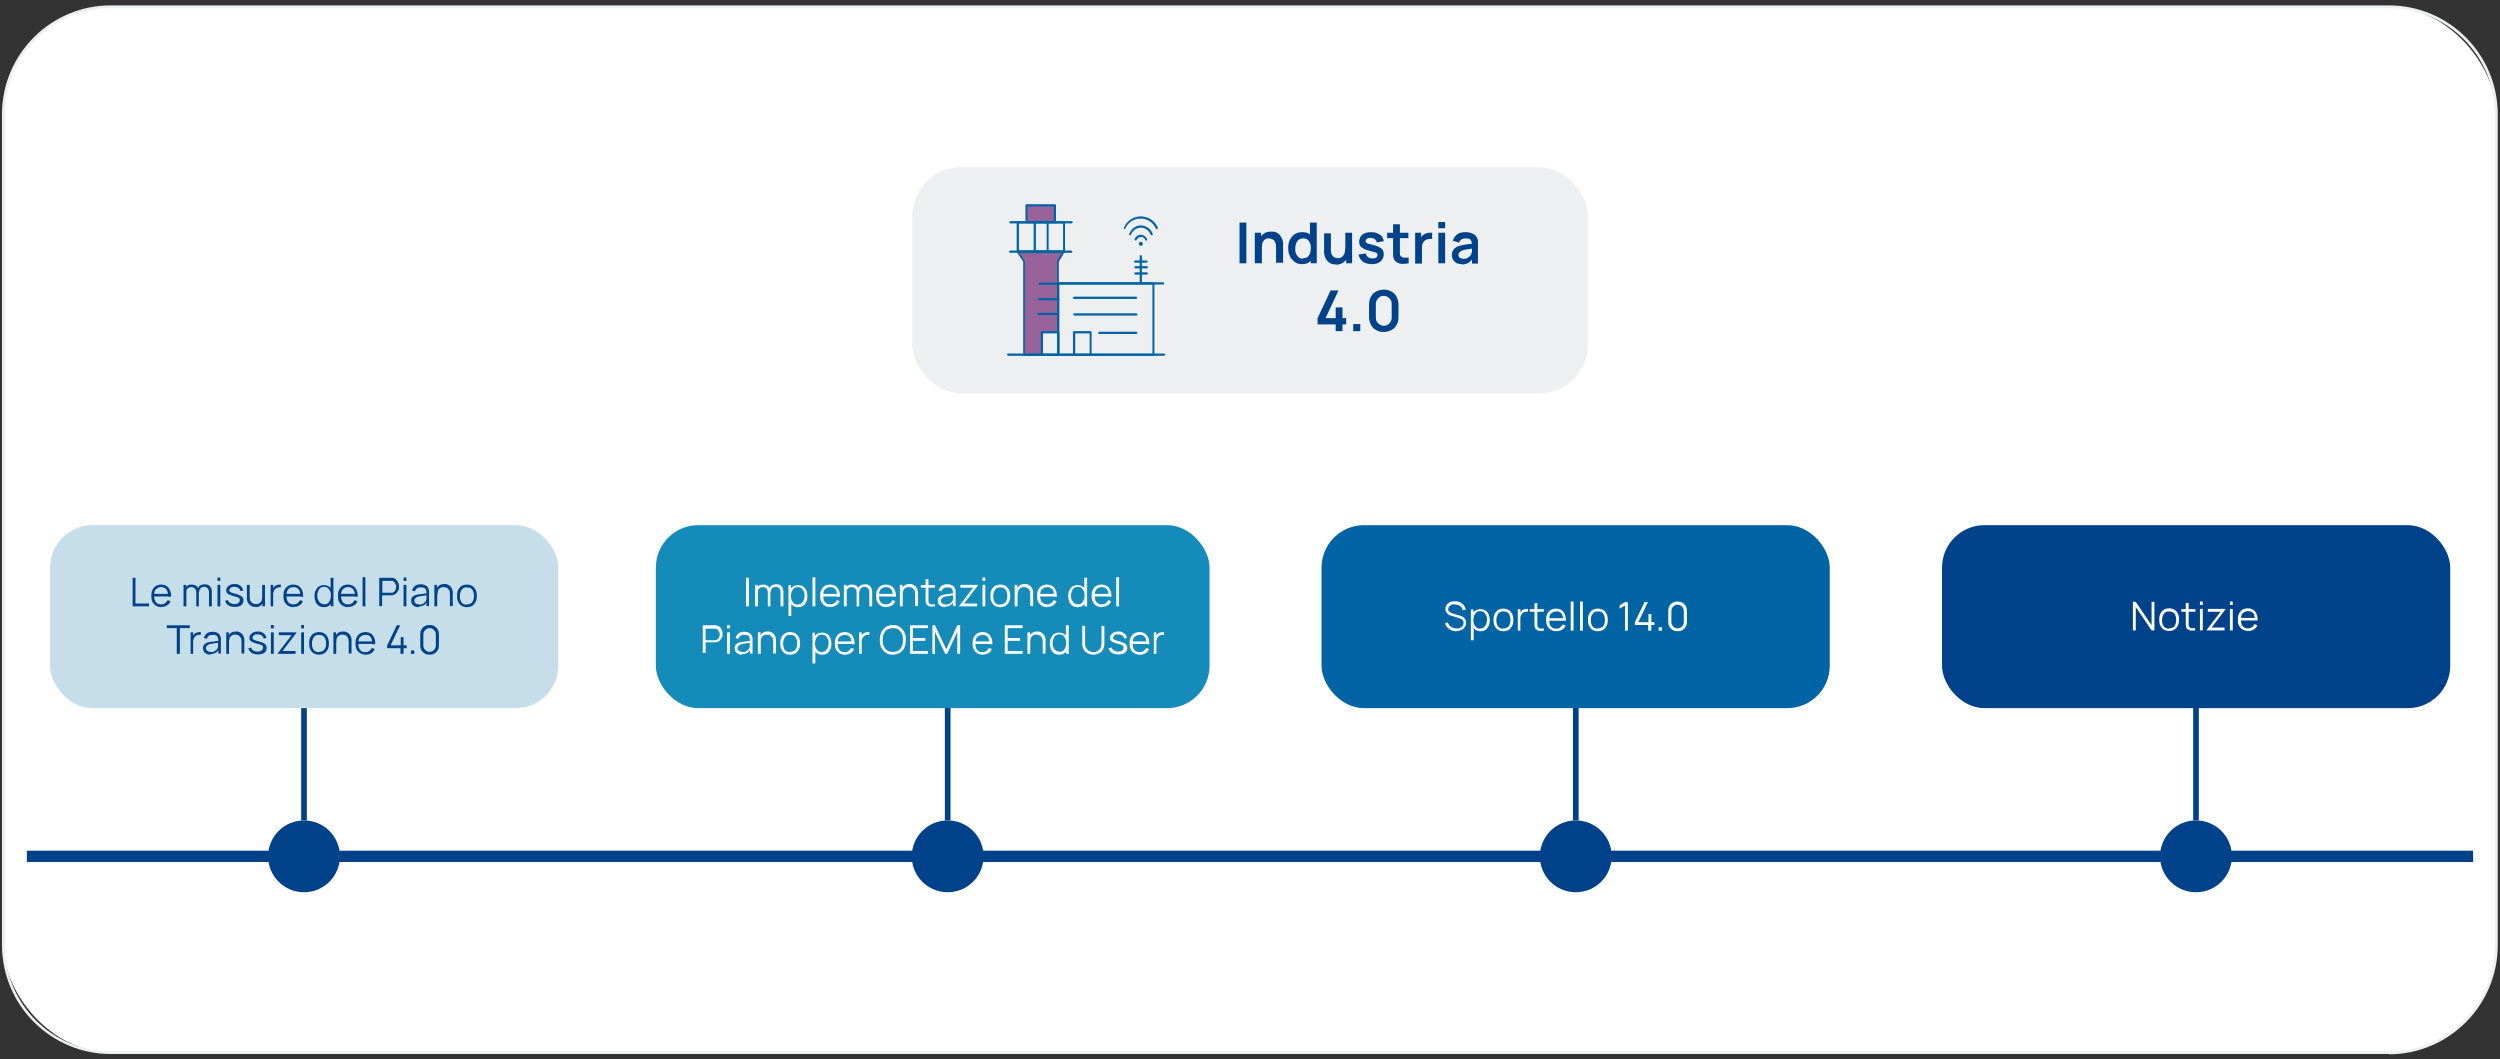 <?xml version="1.0" encoding="UTF-8"?> <svg xmlns="http://www.w3.org/2000/svg" version="1.1" viewBox="0 0 884 374.6"><rect x="0" y="0" width="884" height="374.6" fill="#333333" stroke="none"/><defs><style> .st0 { fill: #0063a3; } .st1 { fill: #edeff0; } .st2 { fill: #98639a; } .st3 { fill: #c5dee9; } .st4 { fill: #158bba; } .st5 { fill: #fff; } .st6 { fill: #004289; } </style></defs><g id="Blocchi"><g><rect class="st5" x="1.2" y="2.4" width="881.5" height="369.8" rx="38" ry="38"></rect><path class="st1" d="M844.8,372.7H39.2c-21.2,0-38.5-17.3-38.5-38.5V40.4C.7,19.1,18,1.9,39.2,1.9h805.5c21.2,0,38.5,17.3,38.5,38.5v293.9c0,21.2-17.3,38.5-38.5,38.5ZM39.2,2.9C18.6,2.9,1.7,19.7,1.7,40.4v293.9c0,20.7,16.8,37.5,37.5,37.5h805.5c20.7,0,37.5-16.8,37.5-37.5V40.4c0-20.7-16.8-37.5-37.5-37.5H39.2Z"></path></g></g><g id="Grafiche"><g><circle class="st6" cx="107.5" cy="302.8" r="12.7"></circle><rect class="st6" x="106.5" y="241.5" width="2" height="48.6"></rect></g><g><circle class="st6" cx="776.5" cy="302.8" r="12.7"></circle><rect class="st6" x="775.5" y="241.5" width="2" height="48.6"></rect></g><g><circle class="st6" cx="557.2" cy="302.8" r="12.7"></circle><rect class="st6" x="556.2" y="241.5" width="2" height="48.6"></rect></g><g><circle class="st6" cx="335.1" cy="302.8" r="12.7"></circle><rect class="st6" x="334.1" y="241.5" width="2" height="48.6"></rect></g><rect class="st1" x="322.6" y="59.1" width="238.9" height="80" rx="17.3" ry="17.3"></rect><rect class="st6" x="9.5" y="300.8" width="865" height="4"></rect><rect class="st3" x="17.7" y="185.7" width="179.7" height="64.7" rx="15" ry="15"></rect><rect class="st6" x="686.7" y="185.7" width="179.7" height="64.7" rx="15" ry="15"></rect><rect class="st0" x="467.3" y="185.7" width="179.7" height="64.7" rx="15" ry="15"></rect><rect class="st4" x="231.9" y="185.7" width="195.8" height="64.7" rx="15" ry="15"></rect></g><g id="Icone"><g><g><path class="st2" d="M362.2,92.5v33h6.2v-7.9h5.8v-25.1c.5-1,1.5-2.3,2-3.3-5.2,0-11.1-.1-16.3-.1.6,1,1.6,2.4,2.2,3.5Z"></path><rect class="st2" x="363" y="72.6" width="10" height="5.9"></rect><g><path class="st0" d="M407.8,125.8h-33.6c-.2,0-.4-.2-.4-.4v-25.2c0-.2.2-.4.4-.4h33.6c.2,0,.4.2.4.4v25.2c0,.2-.2.4-.4.4ZM374.6,125.1h32.9v-24.5h-32.9v24.5Z"></path><path class="st0" d="M374.2,125.8h-12c-.2,0-.4-.2-.4-.4v-32.9c-.3-.5-.7-1.1-1.1-1.6-.4-.6-.8-1.2-1.1-1.7,0-.1,0-.2,0-.4,0-.1.2-.2.3-.2h0c2.6,0,5.4,0,8.1,0,2.8,0,5.6,0,8.1,0,.1,0,.2,0,.3.2,0,.1,0,.2,0,.4-.3.5-.7,1.1-1,1.7-.3.5-.7,1.1-1,1.6v32.9c0,.2-.2.4-.4.4ZM362.5,125.1h11.3v-32.7c0,0,0-.1,0-.2.3-.5.7-1.1,1-1.7.2-.4.5-.8.7-1.1-2.4,0-5,0-7.5,0-2.5,0-5.1,0-7.5,0,.2.4.5.8.8,1.2.4.6.8,1.2,1.1,1.8,0,0,0,.1,0,.2v32.7Z"></path><path class="st0" d="M378.8,89.4h-21.6c-.2,0-.4-.2-.4-.4s.2-.4.4-.4h21.6c.2,0,.4.2.4.4s-.2.4-.4.4Z"></path><path class="st0" d="M376.2,89.5h-16.3c-.2-.1-.4-.3-.4-.5v-10.3c0-.2.2-.4.4-.4h16.3c.2,0,.4.2.4.4v10.4c0,0,0,.2-.1.3,0,0-.2.1-.3.1ZM360.3,88.6h15.6c0,.1,0-9.6,0-9.6h-15.6v9.6Z"></path><path class="st0" d="M378.9,79h-21.6c-.2,0-.4-.2-.4-.4s.2-.4.4-.4h21.6c.2,0,.4.2.4.4s-.2.4-.4.4Z"></path><path class="st0" d="M370.4,89.4h-4.5c-.2,0-.4-.2-.4-.4v-10.5c0-.2.2-.4.4-.4h4.5c.2,0,.4.2.4.4v10.5c0,.2-.2.4-.4.4ZM366.3,88.7h3.8v-9.8h-3.8v9.8Z"></path><path class="st0" d="M373,78.9h-10c-.2,0-.4-.2-.4-.4v-5.9c0-.2.2-.4.4-.4h10c.2,0,.4.2.4.4v5.9c0,.2-.2.4-.4.4ZM363.3,78.2h9.3v-5.2h-9.3v5.2Z"></path><path class="st0" d="M374.2,100.7h-6.5c-.2,0-.4-.2-.4-.4s.2-.4.4-.4h6.5c.2,0,.4.2.4.4s-.2.4-.4.4Z"></path><path class="st0" d="M367.5,106.2c-.2,0-.4-.2-.4-.4s.2-.4.4-.4h6.7s0,0,0,0c.2,0,.4.2.4.4s-.2.4-.4.4h-6.7s0,0,0,0Z"></path><path class="st0" d="M374.2,125.8h-5.8c-.2,0-.4-.2-.4-.4v-7.9c0-.2.2-.4.4-.4h5.8c.2,0,.4.2.4.4v7.9c0,.2-.2.4-.4.4ZM368.8,125.1h5.1v-7.2h-5.1v7.2Z"></path><path class="st0" d="M373.8,111.4h-6.6c-.2,0-.4-.2-.4-.4s.2-.4.4-.4h6.6c.2,0,.4.2.4.4s-.2.4-.4.4Z"></path><path class="st0" d="M385.6,125.8h-5.8c-.2,0-.4-.2-.4-.4v-7.9c0-.2.2-.4.4-.4h5.8c.2,0,.4.2.4.4v7.9c0,.2-.2.4-.4.4ZM380.2,125.1h5.1v-7.2h-5.1v7.2Z"></path><path class="st0" d="M401.8,118.1h-13.1c-.2,0-.4-.2-.4-.4s.2-.4.4-.4h13.1c.2,0,.4.2.4.4s-.2.4-.4.4Z"></path><path class="st0" d="M411.3,100.6h-36.5c-.2,0-.4-.2-.4-.4s.2-.4.4-.4h36.5c.2,0,.4.2.4.4s-.2.4-.4.4Z"></path><path class="st0" d="M401.8,111.6h-21.9c-.2,0-.4-.2-.4-.4s.2-.4.4-.4h21.9c.2,0,.4.2.4.4s-.2.4-.4.4Z"></path><path class="st0" d="M401.7,105.7h-21.9c-.2,0-.4-.2-.4-.4s.2-.4.4-.4h21.9c.2,0,.4.2.4.4s-.2.4-.4.4Z"></path><g><path class="st0" d="M403.4,100.5c-.2,0-.4-.2-.4-.4v-9.5c0-.2.2-.4.4-.4s.4.2.4.4v9.5c0,.2-.2.4-.4.4Z"></path><path class="st0" d="M405.5,94.9h-4c-.2,0-.4-.2-.4-.4s.2-.4.4-.4h4c.2,0,.4.2.4.4s-.2.4-.4.4Z"></path><path class="st0" d="M405.5,97.1h-4c-.2,0-.4-.2-.4-.4s.2-.4.4-.4h4c.2,0,.4.2.4.4s-.2.4-.4.4Z"></path><path class="st0" d="M405.4,92.9h-4c-.2,0-.4-.2-.4-.4s.2-.4.4-.4h4c.2,0,.4.2.4.4s-.2.4-.4.4Z"></path></g><path class="st0" d="M411.6,125.8h-55.1c-.2,0-.4-.2-.4-.4s.2-.4.4-.4h55.1c.2,0,.4.2.4.4s-.2.4-.4.4Z"></path></g></g><g><path class="st0" d="M405.3,85.1c-.1,0-.3,0-.3-.2-.2-.7-.8-1.1-1.5-1.1-.7,0-1.3.4-1.6,1,0,.2-.3.3-.5.2-.2,0-.3-.3-.2-.5.4-.9,1.2-1.5,2.2-1.5s0,0,0,0c1,0,1.9.7,2.2,1.6,0,.2,0,.4-.2.5,0,0,0,0-.1,0Z"></path><path class="st0" d="M397.7,81s0,0-.1,0c-.2,0-.3-.3-.2-.5,1-2.4,3.3-3.9,5.9-4,2.6,0,5.1,1.5,6.1,4,0,.2,0,.4-.2.5-.2,0-.4,0-.5-.2-1-2.2-3.1-3.6-5.5-3.5-2.3,0-4.4,1.4-5.3,3.5,0,.1-.2.2-.3.2Z"></path><path class="st0" d="M399.6,83.2s0,0-.1,0c-.2,0-.3-.3-.2-.5.7-1.8,2.3-3,4.1-3h0c1.8,0,3.5,1.2,4.2,3,0,.2,0,.4-.2.5-.2,0-.4,0-.5-.2-.6-1.5-2-2.5-3.5-2.5s0,0,0,0c-1.5,0-2.9,1-3.5,2.5,0,.1-.2.2-.3.2Z"></path><circle class="st0" cx="403.4" cy="86.2" r=".7"></circle></g></g></g><g id="Tipografia"><g><path class="st6" d="M46.9,214.4v-10.1h1v9.1h4.8v1h-5.8Z"></path><path class="st6" d="M57.1,214.7c-.7,0-1.4-.2-1.9-.5-.5-.3-1-.8-1.3-1.4-.3-.6-.4-1.3-.4-2.1s.1-1.5.4-2.1c.3-.6.7-1.1,1.2-1.4.5-.3,1.2-.5,1.9-.5s1.4.2,1.9.5.9.8,1.2,1.5c.3.6.4,1.4.4,2.3h-1.1v-.4c0-1-.2-1.7-.6-2.2-.4-.5-1-.8-1.8-.8s-1.4.3-1.9.8-.6,1.3-.6,2.3.2,1.7.6,2.2,1,.8,1.8.8,1-.1,1.4-.4.7-.6,1-1.1l1,.4c-.3.7-.7,1.2-1.3,1.5-.6.4-1.2.5-2,.5ZM54.2,210.9v-.9h5.8v.9h-5.8Z"></path><path class="st6" d="M64.9,214.4v-7.6h.9v1.9h.1v5.7h-1ZM69.4,214.4v-4.9c0-.6-.2-1.1-.5-1.4s-.7-.5-1.3-.5-.9.2-1.3.5c-.3.4-.5.8-.5,1.4l-.6-.3c0-.5.1-.9.3-1.3s.5-.7.9-.9c.4-.2.8-.3,1.4-.3s.9.1,1.3.3c.4.2.7.5.9.9.2.4.3.9.3,1.4v5.1h-1ZM73.9,214.4v-5c0-.6-.2-1-.5-1.4-.3-.3-.7-.5-1.2-.5s-.6,0-.8.2c-.3.1-.5.3-.7.6s-.3.7-.3,1.1l-.6-.2c0-.5,0-1,.3-1.4.2-.4.5-.7.9-.9.4-.2.8-.3,1.4-.3.8,0,1.4.2,1.8.7.5.5.7,1.1.7,1.9v5.2h-1Z"></path><path class="st6" d="M76.9,205.4v-1.2h1v1.2h-1ZM76.9,214.4v-7.6h1v7.6h-1Z"></path><path class="st6" d="M82.9,214.6c-.9,0-1.6-.2-2.2-.6-.6-.4-.9-.9-1.1-1.6l1-.2c.1.4.4.8.8,1s.9.4,1.5.4,1-.1,1.4-.4c.3-.2.5-.6.5-1s0-.4-.2-.6c-.1-.1-.3-.3-.6-.4-.3-.1-.8-.3-1.4-.4-.7-.2-1.2-.4-1.6-.6-.4-.2-.7-.4-.8-.6-.2-.2-.2-.5-.2-.9s.1-.8.4-1.1.6-.6,1-.8c.4-.2.9-.3,1.5-.3s1.1,0,1.5.3c.5.2.8.4,1.1.8s.4.7.5,1.2l-1,.2c0-.4-.3-.8-.7-1.1-.4-.3-.8-.4-1.4-.4-.5,0-1,0-1.3.3s-.5.5-.5.9,0,.4.2.5.3.3.7.4c.3.1.8.3,1.4.4.7.2,1.2.4,1.6.6s.7.4.8.7c.2.3.3.6.3,1,0,.7-.3,1.3-.8,1.7s-1.3.6-2.2.6Z"></path><path class="st6" d="M90.3,214.6c-.5,0-.8,0-1.2-.2s-.6-.3-.9-.6c-.2-.2-.4-.5-.6-.8-.1-.3-.2-.6-.3-1,0-.3,0-.7,0-1v-4.2h1v3.9c0,.4,0,.8.1,1.2,0,.4.2.7.4.9.2.3.4.5.7.6.3.1.6.2,1,.2s.7,0,1-.2.5-.3.7-.5c.2-.2.3-.5.4-.9,0-.3.1-.7.1-1.1l.7.2c0,.8-.1,1.4-.4,2s-.6.9-1.1,1.2c-.5.3-1,.4-1.6.4ZM92.8,214.4v-1.9h-.1v-5.7h1v7.6h-.9Z"></path><path class="st6" d="M95.7,214.4v-7.6h.9v1.8l-.2-.2c0-.2.2-.4.3-.6.1-.2.3-.3.4-.5.2-.2.4-.3.7-.4s.5-.1.8-.2c.3,0,.5,0,.7,0v1c-.3,0-.6,0-.9,0-.3,0-.6.2-.9.4-.3.2-.4.4-.6.7-.1.3-.2.6-.3.9,0,.3,0,.6,0,.9v3.8h-1Z"></path><path class="st6" d="M103.8,214.7c-.7,0-1.4-.2-1.9-.5-.5-.3-1-.8-1.3-1.4-.3-.6-.4-1.3-.4-2.1s.1-1.5.4-2.1c.3-.6.7-1.1,1.2-1.4.5-.3,1.2-.5,1.9-.5s1.4.2,1.9.5.9.8,1.2,1.5c.3.6.4,1.4.4,2.3h-1v-.4c0-1-.2-1.7-.6-2.2s-1-.8-1.8-.8-1.4.3-1.9.8-.6,1.3-.6,2.3.2,1.7.6,2.2,1,.8,1.8.8,1-.1,1.4-.4c.4-.2.7-.6,1-1.1l1,.4c-.3.7-.7,1.2-1.3,1.5-.6.4-1.2.5-2,.5ZM100.9,210.9v-.9h5.8v.9h-5.8Z"></path><path class="st6" d="M114.5,214.7c-.7,0-1.3-.2-1.8-.5-.5-.4-.9-.8-1.1-1.4s-.4-1.3-.4-2,.1-1.4.4-2c.3-.6.6-1.1,1.1-1.4.5-.3,1.1-.5,1.8-.5s1.3.2,1.8.5.9.8,1.1,1.4c.2.6.4,1.3.4,2s-.1,1.4-.4,2c-.2.6-.6,1.1-1.1,1.4-.5.4-1.1.5-1.8.5ZM114.6,213.7c.5,0,1-.1,1.3-.4.4-.3.6-.6.8-1.1s.3-1,.3-1.6,0-1.1-.3-1.6-.4-.8-.8-1.1c-.3-.3-.8-.4-1.3-.4s-1,.1-1.3.4c-.4.3-.6.6-.8,1.1-.2.5-.3,1-.3,1.5s0,1.1.3,1.6c.2.5.4.8.8,1.1.3.3.8.4,1.3.4ZM117,214.4v-5.7h-.1v-4.4h1v10.1h-.9Z"></path><path class="st6" d="M123.1,214.7c-.7,0-1.4-.2-1.9-.5-.5-.3-1-.8-1.3-1.4-.3-.6-.4-1.3-.4-2.1s.1-1.5.4-2.1c.3-.6.7-1.1,1.2-1.4.5-.3,1.2-.5,1.9-.5s1.4.2,1.9.5.9.8,1.2,1.5c.3.6.4,1.4.4,2.3h-1v-.4c0-1-.2-1.7-.6-2.2s-1-.8-1.8-.8-1.4.3-1.9.8-.6,1.3-.6,2.3.2,1.7.6,2.2,1,.8,1.8.8,1-.1,1.4-.4c.4-.2.7-.6,1-1.1l1,.4c-.3.7-.7,1.2-1.3,1.5-.6.4-1.2.5-2,.5ZM120.2,210.9v-.9h5.8v.9h-5.8Z"></path><path class="st6" d="M128.2,214.4v-10.3h1v10.3h-1Z"></path><path class="st6" d="M134.1,214.4v-10.1h3.9c0,0,.2,0,.3,0,.1,0,.2,0,.4,0,.5,0,1,.3,1.3.6s.6.6.8,1.1c.2.4.3.9.3,1.4s0,1-.3,1.4c-.2.4-.5.8-.8,1.1-.4.3-.8.5-1.3.6-.1,0-.2,0-.4,0s-.2,0-.3,0h-2.9v3.8h-1ZM135.2,209.6h2.8c0,0,.2,0,.3,0,.1,0,.2,0,.3,0,.3,0,.6-.2.8-.4.2-.2.4-.5.5-.8.1-.3.2-.6.2-.9s0-.6-.2-.9c-.1-.3-.3-.5-.5-.8-.2-.2-.5-.4-.8-.4-.1,0-.2,0-.3,0-.1,0-.2,0-.3,0h-2.8v4.3Z"></path><path class="st6" d="M142.7,205.4v-1.2h1v1.2h-1ZM142.7,214.4v-7.6h1v7.6h-1Z"></path><path class="st6" d="M148,214.7c-.6,0-1-.1-1.4-.3-.4-.2-.7-.5-.9-.8-.2-.3-.3-.7-.3-1.1s0-.8.2-1.1.4-.5.7-.7c.3-.2.6-.3,1-.4.4,0,.8-.2,1.3-.2.5,0,.9-.1,1.4-.2.4,0,.8-.1,1.2-.2l-.4.2c0-.7-.1-1.3-.4-1.7s-.8-.5-1.6-.5-1,.1-1.3.3c-.4.2-.6.6-.8,1.1l-1-.3c.2-.7.5-1.2,1-1.6.5-.4,1.2-.6,2-.6s1.3.1,1.8.4c.5.3.8.6,1,1.1,0,.2.2.5.2.7,0,.3,0,.5,0,.8v4.7h-.9v-1.9h.3c-.3.8-.7,1.3-1.2,1.6-.5.3-1.2.5-1.9.5ZM148.2,213.8c.5,0,.9,0,1.3-.3.4-.2.6-.4.9-.7.2-.3.4-.6.4-1,0-.2,0-.5,0-.8,0-.3,0-.5,0-.7l.4.2c-.3,0-.7,0-1.1.1-.4,0-.8.1-1.2.2-.4,0-.8.1-1.1.2-.2,0-.4.1-.6.3-.2.1-.4.3-.5.4-.1.2-.2.4-.2.7s0,.4.2.6c.1.2.3.4.5.5.2.1.6.2,1,.2Z"></path><path class="st6" d="M153.6,214.4v-7.6h.9v1.9h.1v5.7h-1ZM159.1,214.4v-3.9c0-.4,0-.8-.1-1.2,0-.4-.2-.7-.4-.9-.2-.3-.4-.5-.7-.6s-.6-.2-1-.2-.7,0-1,.2c-.3.1-.5.3-.7.5-.2.2-.3.5-.4.9,0,.3-.1.7-.1,1.1l-.7-.2c0-.8.1-1.4.4-2s.6-.9,1.1-1.2c.5-.3,1-.4,1.6-.4s.8,0,1.2.2c.3.1.6.3.9.6.2.2.4.5.6.8.1.3.2.6.3,1,0,.3,0,.7,0,1v4.2h-1Z"></path><path class="st6" d="M165.1,214.7c-.8,0-1.4-.2-1.9-.5-.5-.3-.9-.8-1.2-1.4-.3-.6-.4-1.3-.4-2.1s.1-1.5.4-2.1c.3-.6.7-1.1,1.2-1.4s1.2-.5,1.9-.5,1.4.2,1.9.5c.5.3.9.8,1.2,1.4.3.6.4,1.3.4,2.1s-.1,1.5-.4,2.1-.7,1.1-1.2,1.4c-.5.3-1.2.5-1.9.5ZM165.1,213.7c.8,0,1.5-.3,1.9-.8.4-.6.6-1.3.6-2.2s-.2-1.6-.6-2.2c-.4-.5-1-.8-1.9-.8s-1,.1-1.4.4c-.4.3-.6.6-.8,1.1-.2.5-.3,1-.3,1.6,0,.9.2,1.6.6,2.2s1,.8,1.9.8Z"></path><path class="st6" d="M62.5,231.2v-9.1h-3.5v-1h8.1v1h-3.5v9.1h-1Z"></path><path class="st6" d="M67.4,231.2v-7.6h.9v1.8l-.2-.2c0-.2.2-.4.3-.6.1-.2.3-.3.4-.5.2-.2.4-.3.7-.4.3,0,.5-.1.8-.2.3,0,.5,0,.7,0v1c-.3,0-.6,0-.9,0s-.6.2-.9.4c-.3.2-.4.4-.6.7s-.2.6-.3.9c0,.3,0,.6,0,.9v3.8h-1Z"></path><path class="st6" d="M74.4,231.5c-.6,0-1-.1-1.4-.3-.4-.2-.7-.5-.9-.8-.2-.3-.3-.7-.3-1.1s0-.8.2-1.1c.2-.3.4-.5.7-.7.3-.2.6-.3,1-.4.4,0,.8-.2,1.3-.2s.9-.1,1.4-.2c.4,0,.8-.1,1.2-.2l-.4.2c0-.7-.1-1.3-.4-1.7-.3-.4-.8-.5-1.6-.5s-1,.1-1.3.3c-.4.2-.6.6-.8,1.1l-1-.3c.2-.7.5-1.2,1-1.6.5-.4,1.2-.6,2-.6s1.3.1,1.8.4c.5.3.8.6,1,1.1,0,.2.2.5.2.7,0,.3,0,.5,0,.8v4.7h-.9v-1.9h.3c-.3.8-.7,1.3-1.2,1.6-.5.3-1.2.5-1.9.5ZM74.5,230.6c.5,0,.9,0,1.3-.3s.6-.4.9-.7c.2-.3.4-.6.4-1,0-.2,0-.5,0-.8,0-.3,0-.5,0-.7l.4.2c-.4,0-.7,0-1.1.1s-.8,0-1.2.2c-.4,0-.8.1-1.1.2-.2,0-.4.1-.6.3s-.4.3-.5.4-.2.4-.2.7,0,.4.2.6.3.4.5.5c.2.1.6.2,1,.2Z"></path><path class="st6" d="M80,231.2v-7.6h.9v1.9h.1v5.7h-1ZM85.4,231.2v-3.9c0-.4,0-.8-.1-1.2,0-.4-.2-.7-.4-.9s-.4-.5-.7-.6c-.3-.1-.6-.2-1-.2s-.7,0-1,.2c-.3.1-.5.3-.7.5-.2.2-.3.5-.4.9s-.1.7-.1,1.1l-.7-.2c0-.8.1-1.4.4-2,.3-.5.6-.9,1.1-1.2.5-.3,1-.4,1.6-.4s.8,0,1.2.2c.3.1.6.3.9.6.2.2.4.5.6.8.1.3.2.6.3,1,0,.3,0,.7,0,1v4.2h-1Z"></path><path class="st6" d="M91.1,231.4c-.9,0-1.6-.2-2.2-.6-.6-.4-.9-.9-1.1-1.6l1-.2c.1.4.4.8.8,1,.4.3.9.4,1.5.4s1-.1,1.4-.4c.3-.2.5-.6.5-1s0-.4-.2-.6c-.1-.1-.3-.3-.6-.4-.3-.1-.8-.3-1.4-.4-.7-.2-1.2-.4-1.6-.6-.4-.2-.7-.4-.8-.6-.2-.2-.2-.5-.2-.9s.1-.8.4-1.1.6-.6,1-.8.9-.3,1.5-.3,1.1,0,1.5.3c.5.2.8.4,1.1.8.3.3.4.7.5,1.2l-1,.2c0-.4-.3-.8-.7-1.1-.4-.3-.8-.4-1.4-.4-.5,0-1,0-1.3.3s-.5.5-.5.9,0,.4.2.5.3.3.7.4c.3.1.8.3,1.4.4.7.2,1.2.4,1.6.6.4.2.7.4.8.7.2.3.3.6.3,1,0,.7-.3,1.3-.8,1.7s-1.3.6-2.2.6Z"></path><path class="st6" d="M95.8,222.2v-1.2h1v1.2h-1ZM95.8,231.2v-7.6h1v7.6h-1Z"></path><path class="st6" d="M98.2,231.2v-.2l4.9-6.4h-4.5v-1h6.2v.2l-4.9,6.4h4.6v1h-6.3Z"></path><path class="st6" d="M106.5,222.2v-1.2h1v1.2h-1ZM106.5,231.2v-7.6h1v7.6h-1Z"></path><path class="st6" d="M112.8,231.5c-.8,0-1.4-.2-1.9-.5-.5-.3-.9-.8-1.2-1.4-.3-.6-.4-1.3-.4-2.1s.1-1.5.4-2.1.7-1.1,1.2-1.4,1.2-.5,1.9-.5,1.4.2,1.9.5c.5.3.9.8,1.2,1.4.3.6.4,1.3.4,2.1s-.1,1.5-.4,2.1-.7,1.1-1.2,1.4c-.5.3-1.2.5-1.9.5ZM112.8,230.5c.8,0,1.5-.3,1.9-.8.4-.6.6-1.3.6-2.2s-.2-1.6-.6-2.2c-.4-.5-1-.8-1.9-.8s-1,.1-1.4.4c-.4.3-.6.6-.8,1.1-.2.4-.3,1-.3,1.6,0,.9.2,1.6.6,2.2.4.5,1,.8,1.9.8Z"></path><path class="st6" d="M117.9,231.2v-7.6h.9v1.9h.1v5.7h-1ZM123.3,231.2v-3.9c0-.4,0-.8-.1-1.2,0-.4-.2-.7-.4-.9-.2-.3-.4-.5-.7-.6s-.6-.2-1-.2-.7,0-1,.2c-.3.1-.5.3-.7.5s-.3.5-.4.9c0,.3-.1.7-.1,1.1l-.7-.2c0-.8.1-1.4.4-2,.3-.5.6-.9,1.1-1.2.5-.3,1-.4,1.6-.4s.8,0,1.2.2c.3.1.6.3.9.6.2.2.4.5.6.8.1.3.2.6.3,1,0,.3,0,.7,0,1v4.2h-1Z"></path><path class="st6" d="M129.3,231.5c-.7,0-1.4-.2-1.9-.5s-1-.8-1.3-1.4c-.3-.6-.4-1.3-.4-2.1s.1-1.5.4-2.1c.3-.6.7-1.1,1.2-1.4.5-.3,1.2-.5,1.9-.5s1.4.2,1.9.5c.5.3.9.8,1.2,1.5.3.6.4,1.4.4,2.3h-1.1v-.4c0-1-.2-1.7-.6-2.2-.4-.5-1-.7-1.8-.7s-1.4.3-1.9.8-.6,1.3-.6,2.3.2,1.7.6,2.2,1,.8,1.8.8,1-.1,1.4-.4c.4-.2.7-.6,1-1.1l1,.4c-.3.7-.7,1.2-1.3,1.5-.6.4-1.2.5-2,.5ZM126.5,227.7v-.9h5.8v.9h-5.8Z"></path><path class="st6" d="M141.6,231.2v-2h-4.7v-1l3.4-7.1h1.2l-3.4,7.1h3.6v-2.9h1v2.9h1.1v1h-1.1v2h-1Z"></path><path class="st6" d="M145.3,231.2v-1.2h1.2v1.2h-1.2Z"></path><path class="st6" d="M151.9,231.5c-.6,0-1.2-.1-1.7-.4-.5-.3-.9-.7-1.2-1.2-.3-.5-.4-1.1-.4-1.7v-3.9c0-.6.1-1.2.4-1.7.3-.5.7-.9,1.2-1.2.5-.3,1.1-.4,1.7-.4s1.2.1,1.7.4c.5.3.9.7,1.2,1.2.3.5.4,1.1.4,1.7v3.9c0,.6-.1,1.2-.4,1.7-.3.5-.7.9-1.2,1.2-.5.3-1.1.4-1.7.4ZM151.9,230.5c.4,0,.8-.1,1.1-.3.3-.2.6-.5.8-.8.2-.3.3-.7.3-1.1v-4c0-.4,0-.8-.3-1.1-.2-.3-.5-.6-.8-.8-.3-.2-.7-.3-1.1-.3s-.8.1-1.1.3c-.3.2-.6.5-.8.8-.2.3-.3.7-.3,1.1v4c0,.4.1.8.3,1.1.2.3.5.6.8.8.3.2.7.3,1.1.3Z"></path></g><g><path class="st5" d="M263.8,214.4v-10.1h1v10.1h-1Z"></path><path class="st5" d="M267,214.4v-7.6h.9v1.9h.1v5.7h-1ZM271.5,214.4v-4.9c0-.6-.2-1.1-.5-1.4s-.7-.5-1.3-.5-.9.2-1.3.5c-.3.4-.5.8-.5,1.4l-.6-.3c0-.5.1-.9.3-1.3s.5-.7.9-.9c.4-.2.8-.3,1.4-.3s.9.1,1.3.3.7.5.9.9c.2.4.3.9.3,1.4v5.1h-1ZM276,214.4v-5c0-.6-.2-1-.5-1.4-.3-.3-.7-.5-1.2-.5s-.6,0-.8.2c-.3.1-.5.3-.7.6-.2.3-.3.7-.3,1.1l-.6-.2c0-.5,0-1,.3-1.4.2-.4.5-.7.9-.9.4-.2.9-.3,1.4-.3.8,0,1.4.2,1.8.7s.7,1.1.7,1.9v5.2h-1Z"></path><path class="st5" d="M278.8,217.8v-10.9h.9v5.7h.1v5.2h-1ZM282.2,214.7c-.7,0-1.3-.2-1.8-.5-.5-.4-.8-.8-1.1-1.4-.2-.6-.4-1.3-.4-2s.1-1.4.4-2c.2-.6.6-1.1,1.1-1.4s1.1-.5,1.8-.5,1.3.2,1.8.5c.5.4.9.8,1.1,1.4.3.6.4,1.3.4,2s-.1,1.4-.4,2-.6,1.1-1.1,1.4c-.5.4-1.1.5-1.8.5ZM282.1,213.7c.5,0,1-.1,1.3-.4s.6-.6.8-1.1c.2-.5.3-1,.3-1.6s0-1.1-.3-1.5c-.2-.5-.4-.8-.8-1.1-.4-.3-.8-.4-1.3-.4s-1,.1-1.3.4c-.3.3-.6.6-.8,1.1-.2.5-.3,1-.3,1.6s0,1.1.3,1.6c.2.5.4.8.8,1.1.3.3.8.4,1.3.4Z"></path><path class="st5" d="M287.3,214.4v-10.3h1v10.3h-1Z"></path><path class="st5" d="M293.6,214.7c-.7,0-1.4-.2-1.9-.5-.5-.3-1-.8-1.3-1.4-.3-.6-.4-1.3-.4-2.1s.1-1.5.4-2.1c.3-.6.7-1.1,1.2-1.4.5-.3,1.2-.5,1.9-.5s1.4.2,1.9.5.9.8,1.2,1.5c.3.6.4,1.4.4,2.3h-1v-.4c0-1-.2-1.7-.6-2.2-.4-.5-1-.8-1.8-.8s-1.4.3-1.9.8-.6,1.3-.6,2.3.2,1.7.6,2.2,1,.8,1.8.8,1-.1,1.4-.4c.4-.2.7-.6,1-1.1l1,.4c-.3.7-.7,1.2-1.3,1.5-.6.4-1.2.5-2,.5ZM290.7,210.9v-.9h5.8v.9h-5.8Z"></path><path class="st5" d="M298.4,214.4v-7.6h.9v1.9h.1v5.7h-1ZM302.9,214.4v-4.9c0-.6-.2-1.1-.5-1.4-.3-.3-.7-.5-1.3-.5s-.9.2-1.3.5c-.3.4-.5.8-.5,1.4l-.6-.3c0-.5.1-.9.3-1.3s.5-.7.9-.9c.4-.2.8-.3,1.4-.3s.9.1,1.3.3c.4.2.7.5.9.9.2.4.3.9.3,1.4v5.1h-1ZM307.4,214.4v-5c0-.6-.2-1-.5-1.4-.3-.3-.7-.5-1.2-.5s-.6,0-.8.2c-.3.1-.5.3-.7.6-.2.3-.3.7-.3,1.1l-.6-.2c0-.5,0-1,.3-1.4.2-.4.5-.7.9-.9s.9-.3,1.4-.3c.8,0,1.4.2,1.8.7s.7,1.1.7,1.9v5.2h-1Z"></path><path class="st5" d="M313.4,214.7c-.7,0-1.4-.2-1.9-.5-.5-.3-1-.8-1.3-1.4-.3-.6-.4-1.3-.4-2.1s.1-1.5.4-2.1c.3-.6.7-1.1,1.2-1.4.5-.3,1.2-.5,1.9-.5s1.4.2,1.9.5.9.8,1.2,1.5c.3.6.4,1.4.4,2.3h-1.1v-.4c0-1-.2-1.7-.6-2.2-.4-.5-1-.8-1.8-.8s-1.4.3-1.9.8-.6,1.3-.6,2.3.2,1.7.6,2.2,1,.8,1.8.8,1-.1,1.4-.4c.4-.2.7-.6,1-1.1l1,.4c-.3.7-.7,1.2-1.3,1.5-.6.4-1.2.5-2,.5ZM310.5,210.9v-.9h5.8v.9h-5.8Z"></path><path class="st5" d="M318.2,214.4v-7.6h.9v1.9h.1v5.7h-1ZM323.6,214.4v-3.9c0-.4,0-.8-.1-1.2,0-.4-.2-.7-.4-.9-.2-.3-.4-.5-.7-.6-.3-.1-.6-.2-1-.2s-.7,0-1,.2c-.3.1-.5.3-.7.5-.2.2-.3.5-.4.9s-.1.7-.1,1.1l-.7-.2c0-.8.1-1.4.4-2s.6-.9,1.1-1.2c.5-.3,1-.4,1.6-.4s.8,0,1.2.2c.3.1.6.3.9.6s.4.5.6.8c.1.3.2.6.3,1,0,.3,0,.7,0,1v4.2h-1Z"></path><path class="st5" d="M325.6,207.8v-.9h5v.9h-5ZM330.6,214.4c-.4,0-.8.1-1.3.1-.4,0-.8-.1-1.1-.3-.3-.2-.6-.4-.7-.7-.1-.3-.2-.6-.2-.8s0-.6,0-1v-6.9h1v6.9c0,.3,0,.6,0,.8,0,.2,0,.4.1.6.2.3.4.5.8.6s.8,0,1.4,0v.9Z"></path><path class="st5" d="M334.2,214.7c-.6,0-1-.1-1.4-.3-.4-.2-.7-.5-.9-.8-.2-.3-.3-.7-.3-1.1s0-.8.2-1.1c.2-.3.4-.5.7-.7.3-.2.6-.3,1-.4.4,0,.8-.2,1.3-.2s.9-.1,1.4-.2c.4,0,.8-.1,1.2-.2l-.4.2c0-.7-.1-1.3-.4-1.7-.3-.4-.8-.5-1.6-.5s-1,.1-1.3.3c-.4.2-.6.6-.8,1.1l-1-.3c.2-.7.5-1.2,1-1.6s1.2-.6,2-.6,1.3.1,1.8.4c.5.3.8.6,1,1.1,0,.2.2.5.2.7s0,.5,0,.8v4.7h-.9v-1.9h.3c-.3.8-.7,1.3-1.2,1.6-.5.3-1.2.5-1.9.5ZM334.4,213.8c.5,0,.9,0,1.3-.3.4-.2.6-.4.9-.7s.4-.6.4-1c0-.2,0-.5,0-.8,0-.3,0-.5,0-.7l.4.2c-.3,0-.7,0-1.1.1-.4,0-.8.1-1.2.2s-.8.1-1.1.2c-.2,0-.4.1-.6.3s-.4.3-.5.4c-.1.2-.2.4-.2.7s0,.4.2.6c.1.2.3.4.5.5.2.1.6.2,1,.2Z"></path><path class="st5" d="M339.2,214.4v-.2l4.9-6.4h-4.5v-1h6.2v.2l-4.9,6.4h4.6v1h-6.3Z"></path><path class="st5" d="M347.4,205.4v-1.2h1v1.2h-1ZM347.4,214.4v-7.6h1v7.6h-1Z"></path><path class="st5" d="M353.7,214.7c-.8,0-1.4-.2-1.9-.5-.5-.3-.9-.8-1.2-1.4-.3-.6-.4-1.3-.4-2.1s.1-1.5.4-2.1c.3-.6.7-1.1,1.2-1.4.5-.3,1.2-.5,1.9-.5s1.4.2,1.9.5c.5.3.9.8,1.2,1.4s.4,1.3.4,2.1-.1,1.5-.4,2.1c-.3.6-.7,1.1-1.2,1.4s-1.2.5-1.9.5ZM353.7,213.7c.8,0,1.5-.3,1.9-.8.4-.6.6-1.3.6-2.2s-.2-1.6-.6-2.2c-.4-.5-1-.8-1.9-.8s-1,.1-1.4.4c-.4.3-.6.6-.8,1.1-.2.5-.3,1-.3,1.6,0,.9.2,1.6.6,2.2s1,.8,1.9.8Z"></path><path class="st5" d="M358.8,214.4v-7.6h.9v1.9h.1v5.7h-1ZM364.3,214.4v-3.9c0-.4,0-.8-.1-1.2,0-.4-.2-.7-.4-.9s-.4-.5-.7-.6-.6-.2-1-.2-.7,0-1,.2c-.3.1-.5.3-.7.5-.2.2-.3.5-.4.9,0,.3-.1.7-.1,1.1l-.7-.2c0-.8.1-1.4.4-2,.3-.5.6-.9,1.1-1.2.5-.3,1-.4,1.6-.4s.8,0,1.2.2c.3.1.6.3.9.6.2.2.4.5.6.8.1.3.2.6.3,1,0,.3,0,.7,0,1v4.2h-1Z"></path><path class="st5" d="M370.3,214.7c-.7,0-1.4-.2-1.9-.5-.5-.3-1-.8-1.3-1.4-.3-.6-.4-1.3-.4-2.1s.1-1.5.4-2.1c.3-.6.7-1.1,1.2-1.4.5-.3,1.2-.5,1.9-.5s1.4.2,1.9.5.9.8,1.2,1.5c.3.6.4,1.4.4,2.3h-1v-.4c0-1-.2-1.7-.6-2.2s-1-.8-1.8-.8-1.4.3-1.9.8-.6,1.3-.6,2.3.2,1.7.6,2.2,1,.8,1.8.8,1-.1,1.4-.4c.4-.2.7-.6,1-1.1l1,.4c-.3.7-.7,1.2-1.3,1.5-.6.4-1.2.5-2,.5ZM367.4,210.9v-.9h5.8v.9h-5.8Z"></path><path class="st5" d="M381,214.7c-.7,0-1.3-.2-1.8-.5-.5-.4-.9-.8-1.1-1.4s-.4-1.3-.4-2,.1-1.4.4-2c.3-.6.6-1.1,1.1-1.4.5-.3,1.1-.5,1.8-.5s1.3.2,1.8.5.9.8,1.1,1.4c.2.6.4,1.3.4,2s-.1,1.4-.4,2c-.2.6-.6,1.1-1.1,1.4-.5.4-1.1.5-1.8.5ZM381.1,213.7c.5,0,1-.1,1.3-.4.4-.3.6-.6.8-1.1s.3-1,.3-1.6,0-1.1-.3-1.6-.4-.8-.8-1.1c-.3-.3-.8-.4-1.3-.4s-1,.1-1.3.4c-.4.3-.6.6-.8,1.1-.2.5-.3,1-.3,1.5s0,1.1.3,1.6c.2.5.4.8.8,1.1.3.3.8.4,1.3.4ZM383.5,214.4v-5.7h-.1v-4.4h1v10.1h-.9Z"></path><path class="st5" d="M389.6,214.7c-.7,0-1.4-.2-1.9-.5-.5-.3-1-.8-1.3-1.4-.3-.6-.4-1.3-.4-2.1s.1-1.5.4-2.1c.3-.6.7-1.1,1.2-1.4.5-.3,1.2-.5,1.9-.5s1.4.2,1.9.5.9.8,1.2,1.5c.3.6.4,1.4.4,2.3h-1v-.4c0-1-.2-1.7-.6-2.2s-1-.8-1.8-.8-1.4.3-1.9.8-.6,1.3-.6,2.3.2,1.7.6,2.2,1,.8,1.8.8,1-.1,1.4-.4c.4-.2.7-.6,1-1.1l1,.4c-.3.7-.7,1.2-1.3,1.5-.6.4-1.2.5-2,.5ZM386.7,210.9v-.9h5.8v.9h-5.8Z"></path><path class="st5" d="M394.7,214.4v-10.3h1v10.3h-1Z"></path><path class="st5" d="M248.5,231.2v-10.1h3.9c0,0,.2,0,.3,0,.1,0,.2,0,.4,0,.5,0,1,.3,1.3.5.4.3.6.6.8,1.1.2.4.3.9.3,1.4s0,1-.3,1.4-.5.8-.8,1.1c-.4.3-.8.5-1.3.5-.1,0-.3,0-.4,0-.1,0-.2,0-.3,0h-2.9v3.8h-1ZM249.5,226.4h2.8c0,0,.2,0,.3,0,.1,0,.2,0,.3,0,.3,0,.6-.2.9-.4.2-.2.4-.5.5-.7s.2-.6.2-.9,0-.6-.2-.9c-.1-.3-.3-.5-.5-.8-.2-.2-.5-.4-.9-.4-.1,0-.2,0-.3,0-.1,0-.2,0-.3,0h-2.8v4.3Z"></path><path class="st5" d="M257.1,222.2v-1.2h1v1.2h-1ZM257.1,231.2v-7.6h1v7.6h-1Z"></path><path class="st5" d="M262.4,231.5c-.6,0-1-.1-1.4-.3-.4-.2-.7-.5-.9-.8-.2-.3-.3-.7-.3-1.1s0-.8.2-1.1c.2-.3.4-.5.7-.7.3-.2.6-.3,1-.4.4,0,.8-.2,1.3-.2s.9-.1,1.4-.2c.4,0,.8-.1,1.2-.2l-.4.2c0-.7-.1-1.3-.4-1.7-.3-.4-.8-.5-1.6-.5s-1,.1-1.3.3c-.4.2-.6.6-.8,1.1l-1-.3c.2-.7.5-1.2,1-1.6.5-.4,1.2-.6,2-.6s1.3.1,1.8.4c.5.3.8.6,1,1.1,0,.2.2.5.2.7,0,.3,0,.5,0,.8v4.7h-.9v-1.9h.3c-.3.8-.7,1.3-1.2,1.6-.5.3-1.2.5-1.9.5ZM262.5,230.6c.5,0,.9,0,1.3-.3s.6-.4.9-.7c.2-.3.4-.6.4-1,0-.2,0-.5,0-.8,0-.3,0-.5,0-.7l.4.2c-.4,0-.7,0-1.1.1s-.8,0-1.2.2c-.4,0-.8.1-1.1.2-.2,0-.4.1-.6.3s-.4.3-.5.4-.2.4-.2.7,0,.4.2.6.3.4.5.5c.2.1.6.2,1,.2Z"></path><path class="st5" d="M268,231.2v-7.6h.9v1.9h.1v5.7h-1ZM273.4,231.2v-3.9c0-.4,0-.8-.1-1.2,0-.4-.2-.7-.4-.9s-.4-.5-.7-.6c-.3-.1-.6-.2-1-.2s-.7,0-1,.2c-.3.1-.5.3-.7.5-.2.2-.3.5-.4.9s-.1.7-.1,1.1l-.7-.2c0-.8.1-1.4.4-2,.3-.5.6-.9,1.1-1.2.5-.3,1-.4,1.6-.4s.8,0,1.2.2c.3.1.6.3.9.6.2.2.4.5.6.8.1.3.2.6.3,1,0,.3,0,.7,0,1v4.2h-1Z"></path><path class="st5" d="M279.4,231.5c-.8,0-1.4-.2-1.9-.5-.5-.3-.9-.8-1.2-1.4s-.4-1.3-.4-2.1.1-1.5.4-2.1c.3-.6.7-1.1,1.2-1.4.5-.3,1.2-.5,1.9-.5s1.4.2,1.9.5c.5.3.9.8,1.2,1.4s.4,1.3.4,2.1-.1,1.5-.4,2.1c-.3.6-.7,1.1-1.2,1.4s-1.2.5-1.9.5ZM279.4,230.5c.8,0,1.5-.3,1.9-.8.4-.6.6-1.3.6-2.2s-.2-1.6-.6-2.2-1-.8-1.9-.8-1,.1-1.4.4c-.4.3-.6.6-.8,1.1-.2.4-.3,1-.3,1.6,0,.9.2,1.6.6,2.2.4.5,1,.8,1.9.8Z"></path><path class="st5" d="M287.3,234.6v-10.9h.9v5.7h.1v5.2h-1ZM290.7,231.5c-.7,0-1.3-.2-1.8-.5-.5-.4-.8-.8-1.1-1.4-.2-.6-.4-1.3-.4-2s.1-1.4.4-2,.6-1.1,1.1-1.4,1.1-.5,1.8-.5,1.3.2,1.8.5c.5.3.9.8,1.1,1.4s.4,1.3.4,2-.1,1.4-.4,2-.6,1.1-1.1,1.4c-.5.4-1.1.5-1.8.5ZM290.6,230.5c.5,0,1-.1,1.3-.4.3-.3.6-.6.8-1.1.2-.5.3-1,.3-1.6s0-1.1-.3-1.5-.4-.8-.8-1.1c-.4-.3-.8-.4-1.3-.4s-1,.1-1.3.4c-.3.3-.6.6-.8,1.1-.2.5-.3,1-.3,1.6s0,1.1.3,1.6c.2.5.4.8.8,1.1.4.3.8.4,1.3.4Z"></path><path class="st5" d="M298.8,231.5c-.7,0-1.4-.2-1.9-.5s-1-.8-1.3-1.4c-.3-.6-.4-1.3-.4-2.1s.1-1.5.4-2.1.7-1.1,1.2-1.4c.5-.3,1.2-.5,1.9-.5s1.4.2,1.9.5c.5.3.9.8,1.2,1.5.3.6.4,1.4.4,2.3h-1.1v-.4c0-1-.2-1.7-.6-2.2-.4-.5-1-.7-1.8-.7s-1.4.3-1.9.8-.6,1.3-.6,2.3.2,1.7.6,2.2,1,.8,1.8.8,1-.1,1.4-.4.7-.6,1-1.1l1,.4c-.3.7-.7,1.2-1.3,1.5s-1.2.5-2,.5ZM295.9,227.7v-.9h5.8v.9h-5.8Z"></path><path class="st5" d="M303.8,231.2v-7.6h.9v1.8l-.2-.2c0-.2.2-.4.3-.6.1-.2.3-.3.4-.5.2-.2.4-.3.7-.4.3,0,.5-.1.8-.2s.5,0,.7,0v1c-.3,0-.6,0-.9,0s-.6.2-.9.4c-.3.2-.4.4-.6.7s-.2.6-.3.9c0,.3,0,.6,0,.9v3.8h-1Z"></path><path class="st5" d="M315.7,231.5c-1,0-1.9-.2-2.5-.7-.7-.4-1.2-1.1-1.6-1.8-.4-.8-.5-1.7-.5-2.7s.2-1.9.5-2.7c.4-.8.9-1.4,1.6-1.9.7-.4,1.5-.7,2.5-.7s1.9.2,2.5.7,1.2,1.1,1.6,1.9c.4.8.5,1.7.5,2.7s-.2,1.9-.5,2.7c-.4.8-.9,1.4-1.6,1.8-.7.4-1.5.7-2.5.7ZM315.7,230.5c.8,0,1.4-.2,2-.5s.9-.9,1.2-1.5c.3-.6.4-1.4.4-2.2s-.1-1.6-.4-2.2c-.3-.6-.7-1.1-1.2-1.5s-1.2-.5-2-.5c-.8,0-1.4.2-2,.5-.5.4-.9.9-1.2,1.5-.3.6-.4,1.4-.4,2.2,0,.8.1,1.6.4,2.2s.7,1.1,1.2,1.5,1.2.5,2,.5Z"></path><path class="st5" d="M321.8,231.2v-10.1h6.3v1h-5.3v3.5h4.4v1h-4.4v3.6h5.3v1h-6.3Z"></path><path class="st5" d="M329.7,231.2v-10.1h.9l4,8.5,3.9-8.5h1v10.1h-1v-7.8l-3.6,7.8h-.7l-3.6-7.8v7.8h-1Z"></path><path class="st5" d="M347.5,231.5c-.7,0-1.4-.2-1.9-.5s-1-.8-1.3-1.4c-.3-.6-.4-1.3-.4-2.1s.1-1.5.4-2.1.7-1.1,1.2-1.4c.5-.3,1.2-.5,1.9-.5s1.4.2,1.9.5c.5.3.9.8,1.2,1.5.3.6.4,1.4.4,2.3h-1.1v-.4c0-1-.2-1.7-.6-2.2-.4-.5-1-.7-1.8-.7s-1.4.3-1.9.8-.6,1.3-.6,2.3.2,1.7.6,2.2,1,.8,1.8.8,1-.1,1.4-.4.7-.6,1-1.1l1,.4c-.3.7-.7,1.2-1.3,1.5s-1.2.5-2,.5ZM344.6,227.7v-.9h5.8v.9h-5.8Z"></path><path class="st5" d="M355.3,231.2v-10.1h6.3v1h-5.3v3.5h4.4v1h-4.4v3.6h5.3v1h-6.3Z"></path><path class="st5" d="M363.3,231.2v-7.6h.9v1.9h.1v5.7h-1ZM368.7,231.2v-3.9c0-.4,0-.8-.1-1.2,0-.4-.2-.7-.4-.9-.2-.3-.4-.5-.7-.6-.3-.1-.6-.2-1-.2s-.7,0-1,.2c-.3.1-.5.3-.7.5s-.3.5-.4.9-.1.7-.1,1.1l-.7-.2c0-.8.1-1.4.4-2,.3-.5.6-.9,1.1-1.2.5-.3,1-.4,1.6-.4s.8,0,1.2.2c.3.1.6.3.9.6.2.2.4.5.6.8.1.3.2.6.3,1,0,.3,0,.7,0,1v4.2h-1Z"></path><path class="st5" d="M374.5,231.5c-.7,0-1.3-.2-1.8-.5-.5-.4-.9-.8-1.1-1.4s-.4-1.3-.4-2,.1-1.4.4-2,.6-1.1,1.1-1.4,1.1-.5,1.8-.5,1.3.2,1.8.5.9.8,1.1,1.4.4,1.3.4,2-.1,1.4-.4,2c-.2.6-.6,1.1-1.1,1.4-.5.4-1.1.5-1.8.5ZM374.6,230.5c.5,0,1-.1,1.3-.4.4-.3.6-.6.8-1.1.2-.5.3-1,.3-1.6s0-1.1-.3-1.6-.4-.8-.8-1.1c-.3-.3-.8-.4-1.3-.4s-1,.1-1.3.4c-.4.3-.6.6-.8,1.1-.2.5-.3,1-.3,1.5s0,1.1.3,1.6c.2.5.4.8.8,1.1.3.3.8.4,1.3.4ZM377,231.2v-5.7h-.1v-4.4h1v10.1h-.9Z"></path><path class="st5" d="M386.6,231.5c-.8,0-1.5-.2-2-.5-.6-.3-1.1-.8-1.4-1.3s-.5-1.3-.5-2v-6.4h1s0,6.3,0,6.3c0,.5,0,1,.3,1.4s.4.7.7.9c.3.2.6.4.9.5s.7.2,1,.2.7,0,1-.2c.3-.1.7-.3.9-.5.3-.2.5-.6.7-.9s.3-.8.3-1.4v-6.3h1v6.4c0,.8-.2,1.4-.5,2-.3.6-.8,1-1.4,1.3-.6.3-1.3.5-2,.5Z"></path><path class="st5" d="M395.3,231.4c-.9,0-1.6-.2-2.2-.6s-.9-.9-1.1-1.6l1.1-.2c.1.4.4.8.8,1,.4.3.9.4,1.5.4s1-.1,1.4-.4.5-.6.5-1,0-.4-.2-.6c-.1-.1-.3-.3-.6-.4-.3-.1-.8-.3-1.4-.4-.7-.2-1.2-.4-1.6-.6-.4-.2-.7-.4-.8-.6-.2-.2-.2-.5-.2-.9s.1-.8.4-1.1c.2-.3.6-.6,1-.8s.9-.3,1.5-.3,1.1,0,1.5.3c.5.2.8.4,1.1.8.3.3.4.7.5,1.2l-1,.2c0-.4-.3-.8-.7-1.1-.4-.3-.8-.4-1.4-.4-.5,0-1,0-1.3.3s-.5.5-.5.9,0,.4.2.5c.1.1.3.3.7.4.3.1.8.3,1.4.4.7.2,1.2.4,1.6.6.4.2.7.4.8.7.2.3.3.6.3,1,0,.7-.3,1.3-.8,1.7-.5.4-1.3.6-2.2.6Z"></path><path class="st5" d="M403,231.5c-.7,0-1.4-.2-1.9-.5s-1-.8-1.3-1.4c-.3-.6-.4-1.3-.4-2.1s.1-1.5.4-2.1c.3-.6.7-1.1,1.2-1.4s1.2-.5,1.9-.5,1.4.2,1.9.5c.5.3.9.8,1.2,1.5.3.6.4,1.4.4,2.3h-1v-.4c0-1-.2-1.7-.6-2.2-.4-.5-1-.7-1.8-.7s-1.4.3-1.9.8-.6,1.3-.6,2.3.2,1.7.6,2.2,1,.8,1.8.8,1-.1,1.4-.4c.4-.2.7-.6,1-1.1l1,.4c-.3.7-.7,1.2-1.3,1.5-.6.4-1.2.5-2,.5ZM400.1,227.7v-.9h5.8v.9h-5.8Z"></path><path class="st5" d="M408,231.2v-7.6h.9v1.8l-.2-.2c0-.2.2-.4.3-.6.1-.2.3-.3.4-.5.2-.2.4-.3.7-.4.3,0,.5-.1.8-.2.3,0,.5,0,.7,0v1c-.3,0-.6,0-.9,0-.3,0-.6.2-.9.4-.3.2-.4.4-.6.7-.1.3-.2.6-.3.9,0,.3,0,.6,0,.9v3.8h-1Z"></path></g><g><path class="st5" d="M515,223.2c-.7,0-1.3-.1-1.9-.4-.6-.2-1-.6-1.4-1-.4-.4-.6-.9-.7-1.5l1-.2c.2.7.5,1.2,1.1,1.5.5.4,1.2.6,1.9.6s.9,0,1.3-.2c.4-.2.7-.4.9-.7.2-.3.3-.6.3-1s0-.5-.1-.7-.2-.3-.4-.5-.3-.2-.5-.3c-.2,0-.4-.1-.5-.2l-2.6-.8c-.3,0-.6-.2-.9-.3-.3-.1-.5-.3-.7-.5-.2-.2-.3-.4-.5-.7s-.2-.6-.2-.9c0-.6.1-1.1.4-1.5.3-.4.7-.7,1.2-1,.5-.2,1.1-.3,1.8-.3.7,0,1.3.1,1.8.4.5.2,1,.6,1.3,1,.3.4.6,1,.7,1.6l-1.1.2c0-.4-.2-.8-.5-1.1s-.6-.6-1-.7-.8-.3-1.3-.3c-.5,0-.9,0-1.2.2-.4.2-.6.4-.8.6s-.3.6-.3.9,0,.6.3.8c.2.2.4.4.7.5.3.1.5.2.8.3l2,.6c.2,0,.4.1.7.2.3.1.5.3.8.4.3.2.5.4.7.8.2.3.3.7.3,1.2s0,.9-.3,1.3-.4.7-.8.9c-.3.3-.7.4-1.2.6-.4.1-.9.2-1.5.2Z"></path><path class="st5" d="M520.1,226.4v-10.9h.9v5.7h.1v5.2h-1ZM523.5,223.2c-.7,0-1.3-.2-1.8-.5-.5-.4-.8-.8-1.1-1.4-.2-.6-.4-1.3-.4-2s.1-1.4.4-2c.2-.6.6-1.1,1.1-1.4s1.1-.5,1.8-.5,1.3.2,1.8.5c.5.3.9.8,1.1,1.4s.4,1.3.4,2-.1,1.4-.4,2c-.3.6-.6,1.1-1.1,1.4-.5.4-1.1.5-1.8.5ZM523.4,222.2c.5,0,1-.1,1.3-.4.3-.3.6-.6.8-1.1.2-.5.3-1,.3-1.6s0-1.1-.3-1.5-.4-.8-.8-1.1c-.4-.3-.8-.4-1.3-.4s-1,.1-1.3.4c-.3.3-.6.6-.8,1.1-.2.5-.3,1-.3,1.6s0,1.1.3,1.6c.2.5.4.8.8,1.1.4.3.8.4,1.3.4Z"></path><path class="st5" d="M531.6,223.2c-.8,0-1.4-.2-1.9-.5-.5-.3-.9-.8-1.2-1.4-.3-.6-.4-1.3-.4-2.1s.1-1.5.4-2.1c.3-.6.7-1.1,1.2-1.4s1.2-.5,1.9-.5,1.4.2,1.9.5.9.8,1.2,1.4.4,1.3.4,2.1-.1,1.5-.4,2.1c-.3.6-.7,1.1-1.2,1.4-.5.3-1.2.5-1.9.5ZM531.6,222.2c.8,0,1.5-.3,1.9-.8.4-.6.6-1.3.6-2.2s-.2-1.6-.6-2.2c-.4-.5-1-.8-1.9-.8s-1,.1-1.4.4c-.4.3-.6.6-.8,1.1-.2.4-.3,1-.3,1.6,0,.9.2,1.6.6,2.2.4.5,1,.8,1.9.8Z"></path><path class="st5" d="M536.7,223v-7.6h.9v1.8l-.2-.2c0-.2.2-.4.3-.6.1-.2.3-.3.4-.5.2-.2.4-.3.7-.4.3,0,.5-.1.8-.2.3,0,.5,0,.7,0v1c-.3,0-.6,0-.9,0-.3,0-.6.2-.9.4-.3.2-.4.4-.6.7s-.2.6-.3.9c0,.3,0,.6,0,.9v3.8h-1Z"></path><path class="st5" d="M540.9,216.3v-.9h5v.9h-5ZM545.9,223c-.4,0-.8.1-1.3.1s-.8-.1-1.1-.3-.6-.4-.7-.7c-.1-.3-.2-.6-.2-.9,0-.3,0-.6,0-1v-6.9h1v6.9c0,.3,0,.6,0,.8s0,.4.1.6c.2.3.4.5.8.6s.8,0,1.4,0v.9Z"></path><path class="st5" d="M550.3,223.2c-.7,0-1.4-.2-1.9-.5s-1-.8-1.3-1.4c-.3-.6-.4-1.3-.4-2.1s.1-1.5.4-2.1.7-1.1,1.2-1.4c.5-.3,1.2-.5,1.9-.5s1.4.2,1.9.5c.5.3.9.8,1.2,1.5s.4,1.4.4,2.3h-1v-.4c0-1-.2-1.7-.6-2.2-.4-.5-1-.7-1.8-.7s-1.4.3-1.9.8-.6,1.3-.6,2.3.2,1.7.6,2.2,1,.8,1.8.8,1-.1,1.4-.4.7-.6,1-1.1l1,.4c-.3.7-.7,1.2-1.3,1.5s-1.2.5-2,.5ZM547.4,219.5v-.9h5.8v.9h-5.8Z"></path><path class="st5" d="M555.4,223v-10.3h1v10.3h-1Z"></path><path class="st5" d="M558.7,223v-10.3h1v10.3h-1Z"></path><path class="st5" d="M565,223.2c-.8,0-1.4-.2-1.9-.5-.5-.3-.9-.8-1.2-1.4-.3-.6-.4-1.3-.4-2.1s.1-1.5.4-2.1.7-1.1,1.2-1.4,1.2-.5,1.9-.5,1.4.2,1.9.5c.5.3.9.8,1.2,1.4s.4,1.3.4,2.1-.1,1.5-.4,2.1c-.3.6-.7,1.1-1.2,1.4-.5.3-1.2.5-1.9.5ZM565,222.2c.8,0,1.5-.3,1.9-.8.4-.6.6-1.3.6-2.2s-.2-1.6-.6-2.2-1-.8-1.9-.8-1,.1-1.4.4c-.4.3-.6.6-.8,1.1-.2.4-.3,1-.3,1.6,0,.9.2,1.6.6,2.2.4.5,1,.8,1.9.8Z"></path><path class="st5" d="M574.6,223v-8.9l-1.9,1.1v-1.2l1.9-1.1h1v10.1h-1Z"></path><path class="st5" d="M582.8,223v-2h-4.7v-1l3.4-7.1h1.2l-3.4,7.1h3.6v-2.9h1v2.9h1.1v1h-1.1v2h-1Z"></path><path class="st5" d="M586.5,223v-1.2h1.2v1.2h-1.2Z"></path><path class="st5" d="M593.2,223.2c-.6,0-1.2-.1-1.7-.4-.5-.3-.9-.7-1.2-1.2-.3-.5-.4-1.1-.4-1.7v-3.9c0-.6.1-1.2.4-1.7.3-.5.7-.9,1.2-1.2s1.1-.4,1.7-.4,1.2.1,1.7.4c.5.3.9.7,1.2,1.2.3.5.4,1.1.4,1.7v3.9c0,.6-.1,1.2-.4,1.7-.3.5-.7.9-1.2,1.2-.5.3-1.1.4-1.7.4ZM593.2,222.2c.4,0,.8-.1,1.1-.3s.6-.5.8-.8c.2-.3.3-.7.3-1.1v-4c0-.4-.1-.8-.3-1.1-.2-.3-.5-.6-.8-.8s-.7-.3-1.1-.3-.8.1-1.1.3c-.3.2-.6.5-.8.8-.2.3-.3.7-.3,1.1v4c0,.4.1.8.3,1.1.2.3.5.6.8.8.3.2.7.3,1.1.3Z"></path></g><g><path class="st5" d="M754.2,222.9v-10.1h1l5.6,8.3v-8.3h1v10.1h-1l-5.6-8.3v8.3h-1Z"></path><path class="st5" d="M767,223.1c-.8,0-1.4-.2-1.9-.5s-.9-.8-1.2-1.4c-.3-.6-.4-1.3-.4-2.1s.1-1.5.4-2.1.7-1.1,1.2-1.4,1.2-.5,1.9-.5,1.4.2,1.9.5c.5.3.9.8,1.2,1.4.3.6.4,1.3.4,2.1s-.1,1.5-.4,2.1-.7,1.1-1.2,1.4c-.5.3-1.2.5-1.9.5ZM767,222.2c.8,0,1.5-.3,1.9-.8.4-.6.6-1.3.6-2.2s-.2-1.6-.6-2.2c-.4-.5-1-.8-1.9-.8s-1,.1-1.4.4c-.4.3-.6.6-.8,1.1s-.3,1-.3,1.6c0,.9.2,1.6.6,2.2.4.5,1,.8,1.9.8Z"></path><path class="st5" d="M771.3,216.3v-.9h5v.9h-5ZM776.2,222.9c-.4,0-.8.1-1.3.1-.4,0-.8-.1-1.1-.3-.3-.2-.6-.4-.7-.7-.1-.3-.2-.6-.2-.9,0-.3,0-.6,0-1v-6.9h1v6.9c0,.3,0,.6,0,.8,0,.2,0,.4.1.6.2.3.4.5.8.6s.8,0,1.4,0v.9Z"></path><path class="st5" d="M777.9,213.9v-1.2h1v1.2h-1ZM777.9,222.9v-7.6h1v7.6h-1Z"></path><path class="st5" d="M780.3,222.9v-.2l4.9-6.4h-4.5v-1h6.2v.2l-4.9,6.4h4.6v1h-6.3Z"></path><path class="st5" d="M788.5,213.9v-1.2h1v1.2h-1ZM788.5,222.9v-7.6h1v7.6h-1Z"></path><path class="st5" d="M794.9,223.1c-.7,0-1.4-.2-1.9-.5-.5-.3-1-.8-1.3-1.4s-.4-1.3-.4-2.1.1-1.5.4-2.1c.3-.6.7-1.1,1.2-1.4.5-.3,1.2-.5,1.9-.5s1.4.2,1.9.5c.5.3.9.8,1.2,1.5.3.6.4,1.4.4,2.3h-1v-.4c0-1-.2-1.7-.6-2.2-.4-.5-1-.7-1.8-.7s-1.4.3-1.9.8-.6,1.3-.6,2.3.2,1.7.6,2.2,1,.8,1.8.8,1-.1,1.4-.4c.4-.2.7-.6,1-1.1l1,.4c-.3.7-.7,1.2-1.3,1.5-.6.4-1.2.5-2,.5ZM792,219.4v-.9h5.8v.9h-5.8Z"></path></g><g><path class="st6" d="M438.3,93.1v-14.4h2.4v14.4h-2.4Z"></path><path class="st6" d="M443.7,93.1v-10.8h2.2v3.3h.3v7.5h-2.4ZM451.2,93.1v-5.2c0-.3,0-.7,0-1.1s-.2-.8-.3-1.2c-.2-.4-.4-.7-.8-.9-.3-.2-.8-.4-1.4-.4s-.6,0-.9.1c-.3.1-.6.3-.8.5s-.4.6-.6,1c-.1.4-.2,1-.2,1.6l-1.4-.6c0-.9.2-1.8.5-2.5.4-.7.9-1.3,1.6-1.8s1.5-.7,2.6-.7,1.5.1,2,.4c.5.3.9.6,1.2,1,.3.4.5.9.7,1.3s.2.9.3,1.3c0,.4,0,.8,0,1v6h-2.4Z"></path><path class="st6" d="M460.4,93.4c-1,0-1.9-.2-2.6-.8s-1.3-1.2-1.7-2c-.4-.9-.6-1.8-.6-2.9s.2-2.1.6-2.9,1-1.5,1.7-2c.8-.5,1.6-.7,2.7-.7s1.9.2,2.6.7c.7.5,1.2,1.2,1.6,2,.4.9.5,1.8.5,2.9s-.2,2-.5,2.9c-.4.9-.9,1.5-1.6,2-.7.5-1.6.8-2.6.8ZM460.7,91.3c.6,0,1.2-.1,1.6-.4s.7-.7.9-1.2.3-1.2.3-1.9,0-1.3-.3-1.9-.5-.9-.9-1.2-.9-.4-1.5-.4-1.2.2-1.6.5-.7.7-.9,1.3c-.2.5-.3,1.1-.3,1.8s0,1.3.3,1.8c.2.5.5,1,.9,1.3.4.3.9.5,1.5.5ZM463.5,93.1v-7.6h-.3v-6.8h2.4v14.4h-2.1Z"></path><path class="st6" d="M472.4,93.5c-.8,0-1.5-.1-2-.4-.5-.3-.9-.6-1.2-1-.3-.4-.5-.9-.7-1.3s-.2-.9-.3-1.3c0-.4,0-.8,0-1v-6h2.4v5.2c0,.3,0,.7,0,1.1,0,.4.2.8.3,1.2.2.4.4.7.8.9.3.2.8.4,1.4.4s.6,0,.9-.2c.3,0,.6-.3.8-.5s.4-.6.6-1,.2-1,.2-1.6l1.4.6c0,.9-.2,1.8-.5,2.5-.4.7-.9,1.3-1.6,1.8-.7.4-1.5.7-2.6.7ZM476,93.1v-3.3h-.3v-7.5h2.4v10.8h-2.1Z"></path><path class="st6" d="M485.1,93.4c-1.3,0-2.4-.3-3.2-.9-.8-.6-1.3-1.4-1.5-2.5l2.5-.4c.1.5.4,1,.8,1.3.4.3,1,.5,1.6.5s1-.1,1.3-.3c.3-.2.5-.5.5-.9s0-.4-.2-.6c-.1-.2-.4-.3-.8-.4-.4-.1-1-.3-1.8-.5-.9-.2-1.6-.5-2.2-.8-.5-.3-.9-.6-1.2-1-.2-.4-.3-.8-.3-1.4s.2-1.3.5-1.8.8-.9,1.5-1.2c.6-.3,1.4-.4,2.2-.4s1.6.1,2.2.4c.7.3,1.2.6,1.6,1.1.4.5.6,1,.7,1.7l-2.5.4c0-.5-.3-.8-.6-1.1-.4-.3-.8-.4-1.4-.5-.6,0-1,0-1.4.3s-.5.5-.5.9,0,.4.2.5c.1.1.4.3.8.4.4.1,1.1.3,1.9.5.9.2,1.5.5,2.1.8.5.3.9.6,1.1,1,.2.4.3.9.3,1.4,0,1.1-.4,1.9-1.2,2.6s-1.9.9-3.3.9Z"></path><path class="st6" d="M490.5,84.2v-1.9h7.5v1.9h-7.5ZM498.1,93.1c-.7.1-1.4.2-2.1.2s-1.3-.1-1.8-.4-1-.6-1.2-1.1c-.2-.5-.4-.9-.4-1.4,0-.5,0-1,0-1.7v-9.4h2.4v9.2c0,.4,0,.8,0,1.1,0,.3,0,.6.2.8.2.4.6.6,1.1.7.5,0,1.1,0,1.8,0v2Z"></path><path class="st6" d="M500.4,93.1v-10.8h2.1v2.6l-.3-.3c.1-.4.3-.7.5-1,.2-.3.5-.5.8-.7.3-.2.6-.3.9-.4.3-.1.7-.2,1-.2s.7,0,1,0v2.2c-.3,0-.7-.1-1.1,0s-.8.1-1.1.3c-.3.2-.6.4-.8.7-.2.3-.4.6-.5,1,0,.4-.1.7-.1,1.2v5.5h-2.4Z"></path><path class="st6" d="M508.6,80.7v-2.2h2.4v2.2h-2.4ZM508.6,93.1v-10.8h2.4v10.8h-2.4Z"></path><path class="st6" d="M517,93.4c-.8,0-1.4-.1-2-.4-.5-.3-.9-.7-1.2-1.2s-.4-1-.4-1.6,0-1,.3-1.4c.2-.4.4-.8.8-1.1.4-.3.8-.6,1.4-.7.4-.1.9-.3,1.5-.4.6-.1,1.2-.2,1.9-.3.7,0,1.4-.2,2.1-.3l-.9.5c0-.7-.2-1.3-.5-1.7-.3-.4-.9-.5-1.7-.5s-1,.1-1.4.3-.8.6-1,1.2l-2.2-.7c.3-.9.8-1.6,1.5-2.2.8-.6,1.8-.8,3-.8s1.8.2,2.5.5c.7.3,1.3.8,1.6,1.5.2.4.3.8.3,1.2s0,.8,0,1.3v6.6h-2.1v-2.3l.3.4c-.5.8-1.1,1.4-1.7,1.7-.7.4-1.5.5-2.4.5ZM517.5,91.5c.5,0,1,0,1.4-.3s.7-.4.9-.7c.2-.3.4-.5.5-.8.1-.3.2-.7.2-1.1s0-.7,0-1l.7.2c-.7.1-1.3.2-1.9.3-.5,0-1,.2-1.3.2-.4,0-.7.2-1,.3-.3.1-.5.2-.7.4-.2.1-.3.3-.4.5-.1.2-.2.4-.2.6s0,.5.2.7c.1.2.3.4.6.5.3.1.6.2,1,.2Z"></path><path class="st6" d="M472.3,117.1v-2.4h-6.4v-2.2l4.6-9.8h2.8l-4.6,9.8h3.6v-3.8h2.4v3.8h1.3v2.2h-1.3v2.4h-2.4Z"></path><path class="st6" d="M478.5,117.1v-2.5h2.5v2.5h-2.5Z"></path><path class="st6" d="M489.3,117.4c-1,0-1.9-.2-2.7-.7-.8-.4-1.4-1-1.8-1.8-.4-.8-.7-1.7-.7-2.7v-4.6c0-1,.2-1.9.7-2.7.4-.8,1-1.4,1.8-1.8s1.7-.7,2.7-.7,1.9.2,2.7.7c.8.4,1.4,1,1.8,1.8.4.8.7,1.7.7,2.7v4.6c0,1-.2,1.9-.7,2.7-.4.8-1,1.4-1.8,1.8-.8.4-1.7.7-2.7.7ZM489.3,115.2c.5,0,1-.1,1.4-.4.4-.2.7-.6,1-1,.2-.4.4-.9.4-1.4v-5c0-.5-.1-1-.4-1.4-.2-.4-.6-.7-1-1-.4-.2-.9-.4-1.4-.4s-1,.1-1.4.4c-.4.2-.7.6-1,1-.2.4-.4.9-.4,1.4v5c0,.5.1,1,.4,1.4.2.4.6.7,1,1,.4.2.9.4,1.4.4Z"></path></g></g></svg> 